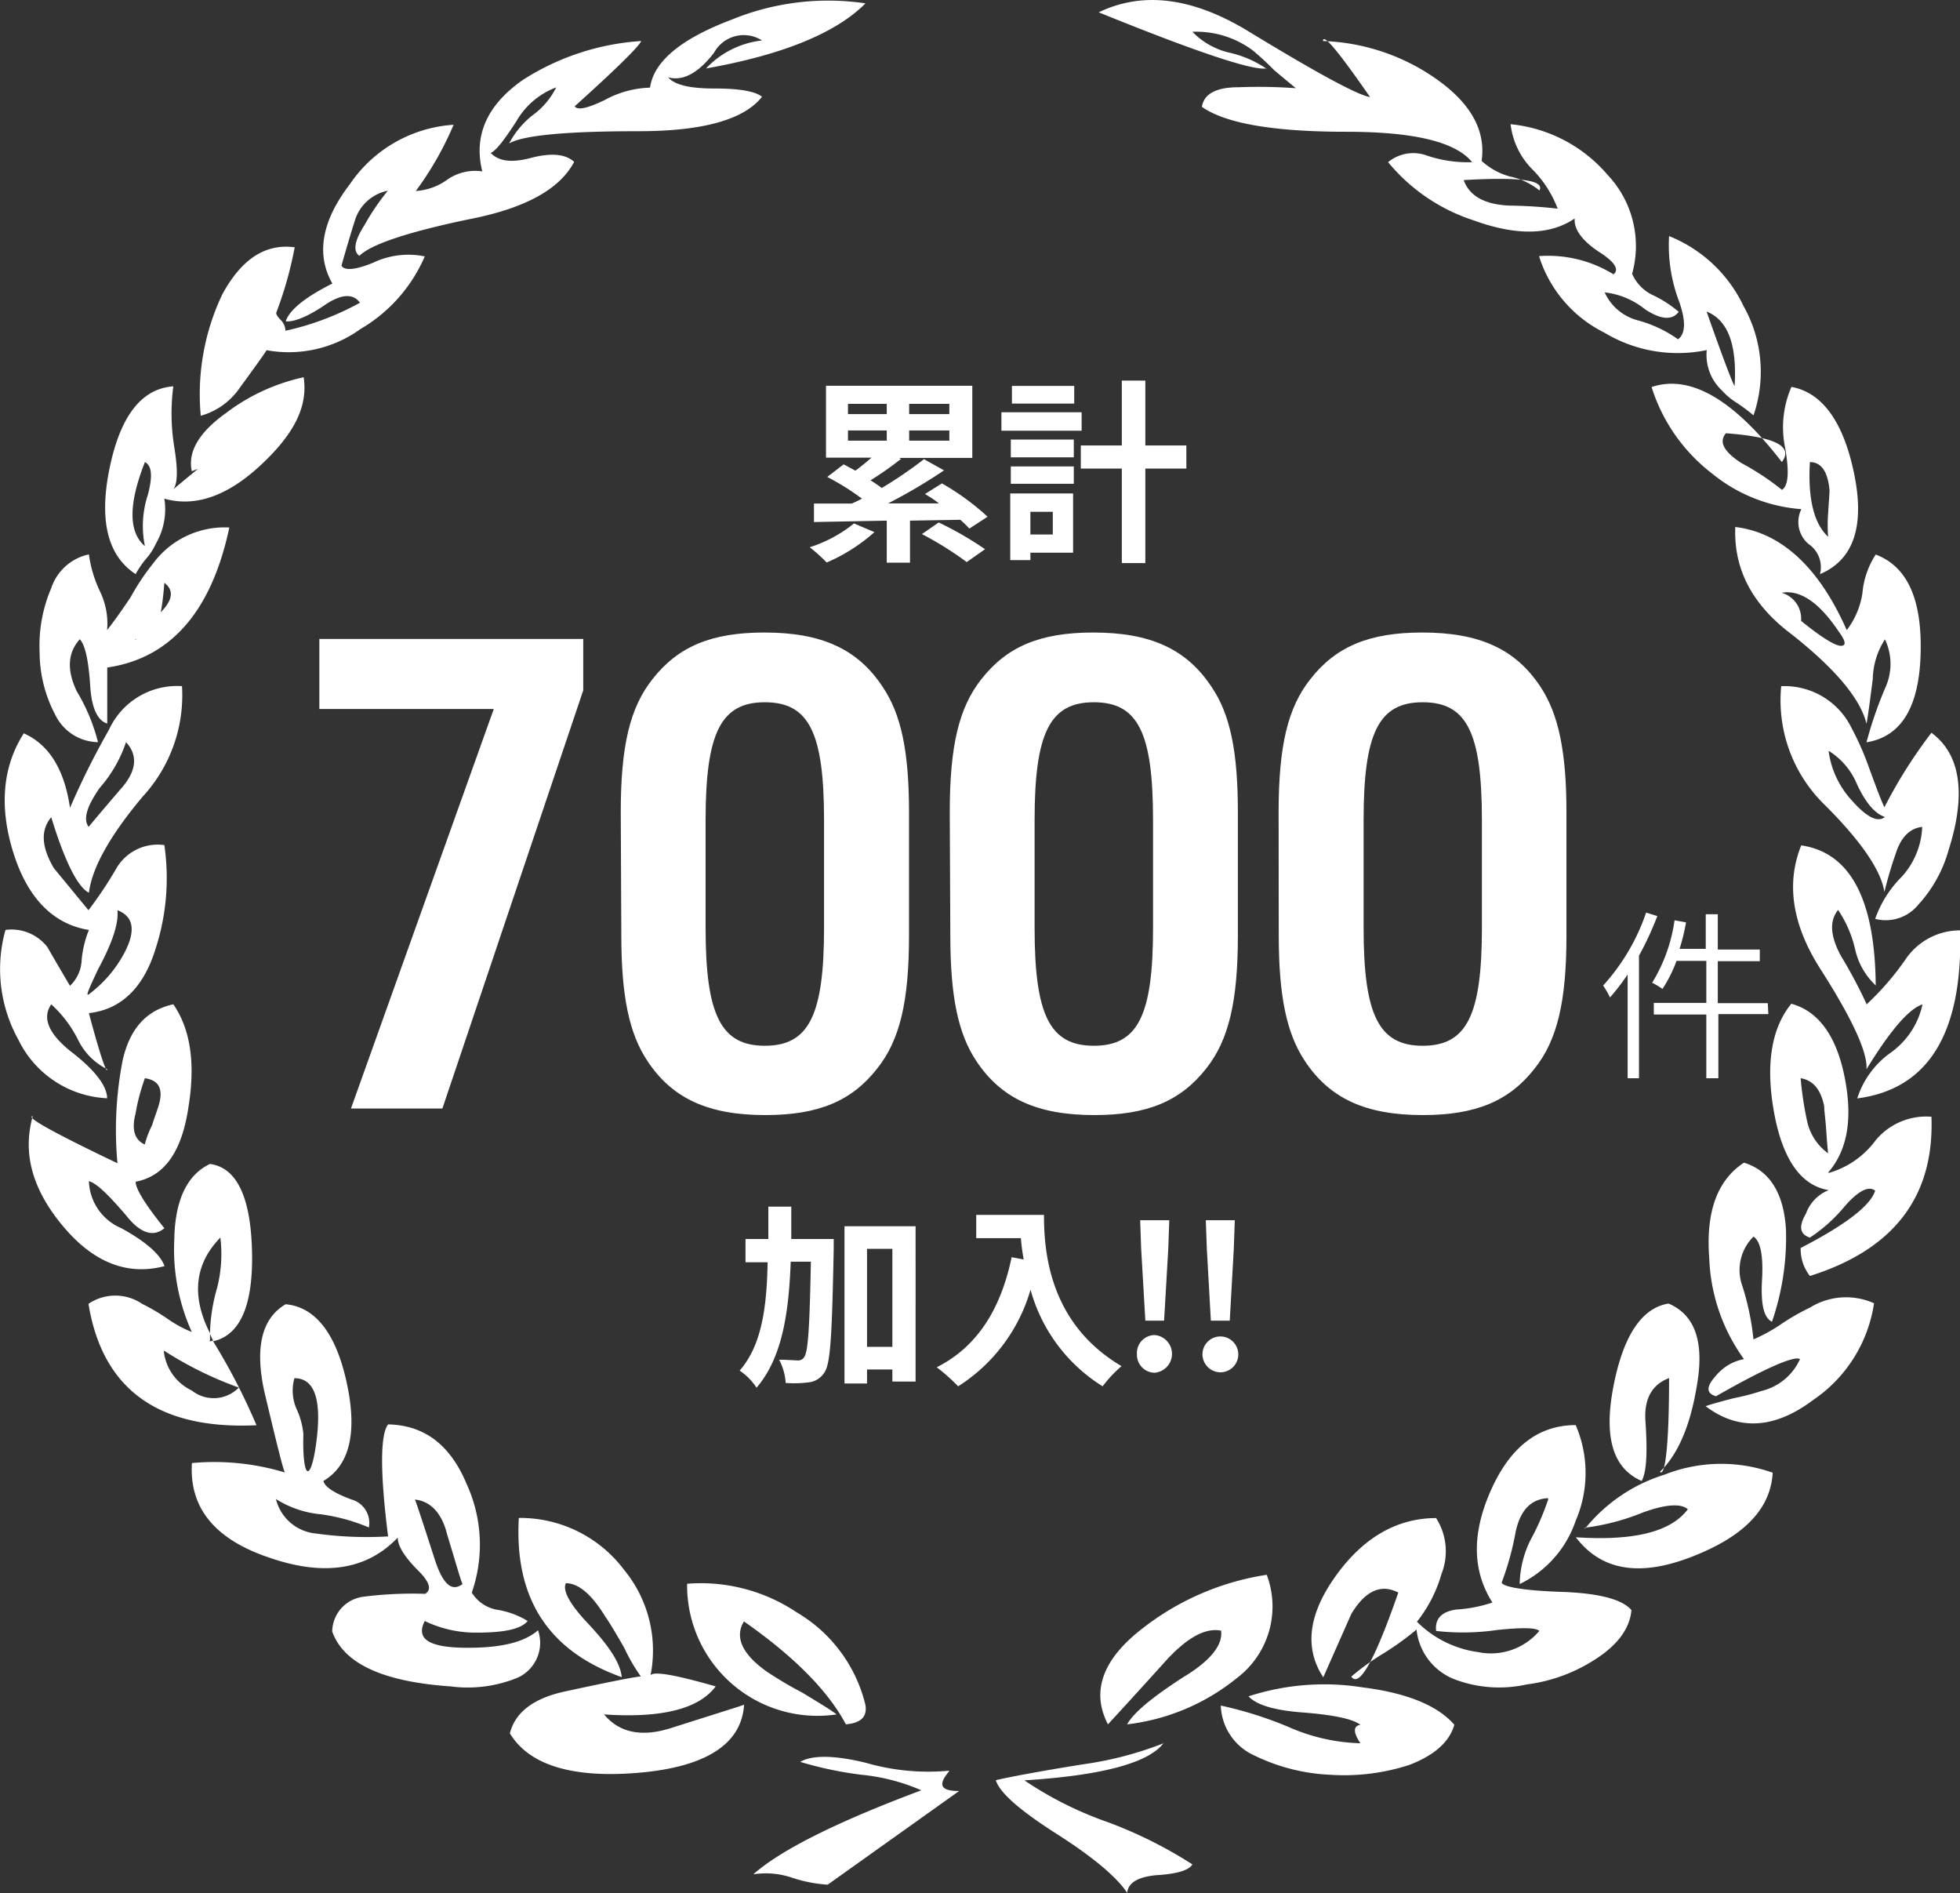 <svg xmlns="http://www.w3.org/2000/svg" viewBox="0 0 140 135.2"><rect x="0" y="0" width="140" height="135.2" fill="#333333" stroke="none"/><defs><style>.cls-1{fill:#fff;}</style></defs><g id="レイヤー_2" data-name="レイヤー 2"><g id="レイヤー_2-2" data-name="レイヤー 2"><path class="cls-1" d="M10.35,77c1,.14,1.32.76,1,1.89-.09.33-.28.8-.49,1.47a7.16,7.16,0,0,0-.52,1.37c-.74-.33-.95-1.09-.66-2.2A14.8,14.8,0,0,1,10.35,77Zm1.39,13.38c-.31-.81-1.32-1.71-3.07-2.67a3.78,3.78,0,0,1-2.32-3.36c.55.14,1.42,1,2.67,2.46,1,1.27,1.94,1.56,2.72.9C10.37,86,9.69,84.91,9.69,84.39,11.74,84,13,82.26,13.47,79c.49-3.07.14-5.5-1.09-7.28-1.89.41-3.1,1.7-3.62,4a26,26,0,0,0-.37,7.35c-4.56-2.18-6.6-3.31-6.05-3.36-.76,2.69,0,5.29,2.19,7.89s4.61,3.5,7.21,2.82Zm0-48.76c.66.5.62,1.16-.16,2-1.47,1.63-2.08,2.31-1.89,2,1.13.75,1.79-.55,2.05-4ZM7,53a13.28,13.28,0,0,0-1.51-3.62c-.73-1.53-.66-2.76.21-3.73.38.4.62,1.49.74,3.28.09,1.59.51,2.53,1.22,2.74v-4c4.52-.66,7.45-4,8.72-10a6.35,6.35,0,0,0-5.43,2.55,16.4,16.4,0,0,0-1.61,2.41C8.65,43.67,8.08,44.45,7.65,45a5.26,5.26,0,0,0-.52-2.79,8.93,8.93,0,0,1-.78-2.62A3.63,3.63,0,0,0,3.66,42a10.42,10.42,0,0,0-.83,4.58,9.56,9.56,0,0,0,1.11,4.45A3.45,3.45,0,0,0,7,53Zm76.14,71.48A25.21,25.21,0,0,1,77.32,126c-3.24.52-5.32.92-6.19,1.13.28.9,1.7,2.13,4.2,3.74,2.75,1.74,4.45,3.19,5.18,4.3.09-.76.83-1.14,2.1-1.26,1.47-.09,2.32-.35,2.56-.77a31.51,31.51,0,0,0-6-3,26,26,0,0,1-6-3c5.56-.35,8.89-1.25,9.95-2.67Zm27.44-17.39a17.41,17.41,0,0,1-1.23,2.83,7.33,7.33,0,0,0-.8,3.2,7.8,7.8,0,0,0,4-4.52,8.62,8.62,0,0,0,0-6.83c-2.72,0-4.75,1.63-6.12,4.8s-1.18,5.74.17,7.87a10,10,0,0,1-2.56.5c-1.06.14-1.56.66-1.46,1.53a16.94,16.94,0,0,0,4.37-.07c1.8-.19,2.79-.16,3,.07a4.52,4.52,0,0,1-4.37,1.51,7.62,7.62,0,0,1-4.37-2.17,9.74,9.74,0,0,0,1.75-3.4,4.41,4.41,0,0,0-.38-4c-2.84,0-5.25,1.44-7.19,4.16s-2.24,5.13-.87,7.21l2-4.52c1-1.67,2.13-2.17,3.36-1.53-1.68,4.82-2.79,6.83-3.36,6a17.47,17.47,0,0,1,2.34-1.68,20.57,20.57,0,0,0,2.32-1.68,4.29,4.29,0,0,0,2.76,3.57,9,9,0,0,0,5.11.35,11.69,11.69,0,0,0,5-1.86c1.53-1,2.38-2.18,2.48-3.45-.64-.76-2.3-1.21-5-1.3s-4.16-.36-4.27-.66a20.57,20.57,0,0,0,1-3.62c.33-1.56,1.11-2.36,2.32-2.41Zm8-2c1.23-1.18,2.13-3.19,2.6-6,.59-3.19-.07-5.18-2-6-1.89.31-3.21,2.24-3.92,5.84s-.12,5.9,2,6.83c.35-.62.42-2,.28-4.14-.14-1.65.4-2.72,1.68-3.21,0,4.82-.28,7-.64,6.71Zm-88.9,2c1.11.14,1.89,1,2.25,2.46.66,2.17,1,3.38,1.11,3.57-.78.59-1.42,0-2-1.8-.88-2.74-1.35-4.14-1.4-4.23Zm-8.65-8.67c1.49,0,2,1.63,1.52,4.89-.17,1.13-.38,1.75-.57,1.75s-.36-.88-.31-2.65a5.49,5.49,0,0,0-.5-1.82,3.26,3.26,0,0,1-.14-2.17Zm17.4,18c-1,.88-2.72,1.28-5.25,1.25s-3.5-.63-2.84-1.91a8.35,8.35,0,0,0,3.71.83c1.94,0,3.15-.24,3.64-.83a5.87,5.87,0,0,0-2.17-.8,2.67,2.67,0,0,1-1.82-1.23,10.41,10.41,0,0,0-.38-7.78c-1.16-2.76-3-4.18-5.6-4.23-.57.76-.57,3.45,0,8a26.3,26.3,0,0,1-5.17-.21,3.25,3.25,0,0,1-2.84-2.46,7.23,7.23,0,0,0,3.21,1.09,13.5,13.5,0,0,1,3.43.94,1.74,1.74,0,0,0-1.25-2c-1.21-.45-1.89-.88-2-1.32,1.89-1.12,2.43-3.48,1.67-7s-2.24-5.43-4.37-5.62c-1.7,1-2.2,3.07-1.53,6.19,1,4.21,1.48,6.14,1.53,5.84a17.39,17.39,0,0,0-6.69-.69q-.31,4.83,5.6,6.78c3.88,1.33,6.93.83,9.1-1.46,0,.57.43,1.32,1.44,2.34.85.83,1,1.39.52,1.68a27.53,27.53,0,0,0-4.44.21,2.54,2.54,0,0,0-2.2,2.48c.81,2.29,3.62,3.59,8.46,3.92a9.35,9.35,0,0,0,4.8-.63,2.73,2.73,0,0,0,1.47-3.29Zm86.82-20.75a18.79,18.79,0,0,0-.85-4,3.35,3.35,0,0,1,.85-3.36c.49.31.71,1.33.61,3.08s.12,2.71.71,3a18.51,18.51,0,0,0,1-6.57c-.15-2.6-1.16-4.23-3-4.79-1.89,1.23-2.74,3.49-2.48,6.83a13.08,13.08,0,0,0,2.48,7.2,3.38,3.38,0,0,0-2,1.18c-.71.78-.71,1.26,0,1.47,3.61-2.06,5.62-2.91,6-2.65a4.05,4.05,0,0,1-2.74,2.27,16.6,16.6,0,0,1-2,.52c-1,.26-1.61.43-2,.57,2.34,1.77,4.92,1.63,7.66-.43a10.14,10.14,0,0,0,4.37-6.92,4.89,4.89,0,0,0-4.58.31,16.13,16.13,0,0,0-2.13,1.23,11.75,11.75,0,0,1-2,1.08Zm-1.35-68.1c-.17-.26-.83-2-2-5.32,1.54.61,2.18,2.39,2,5.32ZM90.48,4.92a7.68,7.68,0,0,0-2.76-1.18,5.39,5.39,0,0,1-2.55-1.47,6.76,6.76,0,0,1,4.3,1.32A19.66,19.66,0,0,1,91,5c.71.6,1.2,1,1.56,1.3a37.09,37.09,0,0,0-4.09-.07c-1.61,0-2.48.48-2.62,1.4C87.53,8.82,91,9.41,96.15,9.41c4.82,0,7.82.71,9,2.17a9,9,0,0,1-3.28-.49,2.83,2.83,0,0,0-2.72.49,13.16,13.16,0,0,0,6.12,4.16c3.05,1.11,5.46,1.06,7.21-.14-.07.75.5,1.58,1.77,2.41,1.11.71,1.42,1.25,1,1.58a8.9,8.9,0,0,0-5.32-1.3,9.15,9.15,0,0,0,4.66,5.46A10.15,10.15,0,0,0,121.91,25,3.48,3.48,0,0,0,123,27.89a4.89,4.89,0,0,0,1.09.9,13.08,13.08,0,0,1,1.16.87,9.56,9.56,0,0,0-.71-7.8,10,10,0,0,0-5.32-5,11.25,11.25,0,0,0,.71,4.65c.5,1.42.47,2.32-.07,2.72A9,9,0,0,0,117,22.88a3.59,3.59,0,0,1-2.38-2,5.6,5.6,0,0,1,2.9,1.22c1.14.74,1.92.78,2.39.17a8.26,8.26,0,0,0-1.82-1.18,3,3,0,0,1-1.51-1.54,7.39,7.39,0,0,0-1.75-7.06,10.45,10.45,0,0,0-6.93-3.62,5.44,5.44,0,0,0,1.54,3.21,7.92,7.92,0,0,1,1.82,2.82,34.56,34.56,0,0,0-3.5-.22c-1.75-.09-2.81-.7-3.21-1.82,4-.23,5.79,0,5.41.74a4.94,4.94,0,0,0-2.13-1,4.92,4.92,0,0,1-2-1.11q.47-3.26-3.28-5.88A14.92,14.92,0,0,0,94.5,2.93c0-.59,1.11.76,3.36,4C97,6.81,94,5.18,89,2.13,85.07-.21,81.57-.61,78.48.88c7.09,2.88,11.1,4.2,12,4ZM19,25a8.77,8.77,0,0,0,6.76-1.51,11.07,11.07,0,0,0,4.58-5.18,5.82,5.82,0,0,0-3.64.43c-1.29.54-2.1.61-2.31.23.57-2,.92-3.11,1-3.35a3.09,3.09,0,0,1,2.31-2,17.19,17.19,0,0,0-1.68,2.48c-.71,1.11-.82,1.84-.35,2.17.83-.82,3.45-1.7,7.87-2.62,4-.78,6.45-2.15,7.47-4.09-.62-.57-1.66-.66-3.1-.28s-2.32.21-2.86-.36c.36-.14.95-.89,1.84-2.27a5.51,5.51,0,0,1,2.84-2.41,5.47,5.47,0,0,1-1.7,2,6.23,6.23,0,0,0-1.66,2c1-.57,4-.87,9.24-.87,4.61,0,7.54-.83,8.82-2.46-.5-.4-1.63-.59-3.43-.59s-2.83-.28-3.28-.8c1.06.3,2.17-.31,3.28-1.75a2.42,2.42,0,0,1,3.43-.88,6.47,6.47,0,0,0-4,2C56,3.9,59.76,2.32,61.82.24A18.16,18.16,0,0,0,52.27,1.4c-3.64,1.37-5.58,3-5.84,4.86a7.1,7.1,0,0,0-3.23.88c-1.23.59-1.94.76-2.15.45,3-2.7,4.6-4.28,4.75-4.66A17.73,17.73,0,0,0,37.36,5.7c-2.58,1.79-3.55,4-2.91,6.54a3.46,3.46,0,0,0-2.5.59,4.3,4.3,0,0,1-2.25.81,23,23,0,0,0,2.7-4.73A9.7,9.7,0,0,0,25,13.14c-2,2.6-2.46,5-1.26,7.11-2,1-3.09,1.92-3.33,2.7C21,23,22,22.62,23.32,21.7c1.11-.71,1.92-.74,2.39-.08a19.75,19.75,0,0,1-5.32,2,1.15,1.15,0,0,0-.28-.71c-.26-.26-.38-.43-.38-.57a27.2,27.2,0,0,0,1.32-4.68c-2.08-.28-3.8.83-5.17,3.36a16.59,16.59,0,0,0-1.54,8.67,5,5,0,0,0,2.79-2c1.54-2.11,2.17-3,1.89-2.72ZM67.79,126.45a16,16,0,0,1-5.93-.56c-2.24-.55-3.85-.57-4.7-.07a26.47,26.47,0,0,0,4.37.92,14.07,14.07,0,0,1,4.28,1.11c-6.07,2.27-10.07,4.28-12,6a5.81,5.81,0,0,1,2.76.24,10.17,10.17,0,0,0,2.55.5l9.39-6.69c-1.33,0-1.54-.43-.72-1.4Zm21.39-5.31c.59.63,1.87,1,3.85,1.15,2.18.17,3.57.45,4.14.88-.52.09-.52.54,0,1.32A13.57,13.57,0,0,1,92,123.31a27.53,27.53,0,0,0-4.8-1.51,4.06,4.06,0,0,0,2.41,3.57A13.69,13.69,0,0,0,95,126.74a15.05,15.05,0,0,0,5.69-.71c1.77-.69,2.84-1.63,3.19-2.86-1.16-1.35-3.35-2.27-6.55-2.67a17.49,17.49,0,0,0-8.15.64Zm-8.67,2a15.25,15.25,0,0,0,7.87-3.33,6.4,6.4,0,0,0,2.1-7.35,19.08,19.08,0,0,0-8.81,3.78c-2.91,2.22-3.76,4.54-2.53,6.9,0,0,1.27-1.37,3.92-4.3,1.63-1.85,3-2.62,4.16-2.39.14,1-.73,2.13-2.65,3.29-2.24,1.44-3.61,2.57-4.06,3.4Zm-20.09,0c1.09-.1,1.52-.54,1.4-1.37a10.53,10.53,0,0,0-4.9-6.62,12.31,12.31,0,0,0-7.84-2.05,9.31,9.31,0,0,0,10.68,9.33c-.47-.36-1.3-.85-2.46-1.56a26.75,26.75,0,0,1-2.55-1.51c-1.75-1.25-2.29-2.46-1.61-3.57,3.55,2.48,6,4.94,7.28,7.35Zm-17.3-.71c4.12.28,6.79-.38,8-2-3.21-.92-4.77-1.16-4.68-.66a9.07,9.07,0,0,0-1.86-7.66,9.28,9.28,0,0,0-7.52-3.71c-.33,5.74,2.1,9.5,7.35,11.37-.09-1-.9-2.22-2.39-3.81-1.3-1.37-1.86-2.38-1.6-2.9.87,0,1.82.75,2.83,2.41.24.33.69,1.08,1.33,2.19a13,13,0,0,0,1.23,2.11c.4-.19-1.49.16-5.63,1.06-2.13.5-3.38,1.47-3.76,2.95,1.35,2.25,4.42,3.22,9.17,2.82s7.38-2,7.56-4.87c.1,0-1.65.54-5.24,1.68-2.08.66-3.69.33-4.78-1Zm70.07-13.33a16.24,16.24,0,0,0,4.16-1.09c1.63-.59,2.72-.66,3.21-.23-1.22,1.63-3.89,2.27-8,2,1.82,2.39,4.56,2.84,8.29,1.39s5.63-3.42,5.77-6a11,11,0,0,0-7.73.14,11.76,11.76,0,0,0-5.67,3.85ZM11.74,96.47a26.21,26.21,0,0,0,5.32,2.62,2.51,2.51,0,0,1-3.36.21,3.52,3.52,0,0,1-2-2.83Zm3.5-.74c-.26.07-.33.07-.24,0v-.52c-1.34-2.64-1.11-4.94.74-6.83A9.74,9.74,0,0,1,15.5,92a12.37,12.37,0,0,0-.5,3.26c.07.17.15.33.24.52,1.94-.45,2.86-2.6,2.76-6.47s-1.11-5.93-3-6.19c-1.65.78-2.5,2.6-2.55,5.38a14.3,14.3,0,0,0,1.25,6.62A8.19,8.19,0,0,1,12,94.2a15.06,15.06,0,0,0-1.85-1.09,3.41,3.41,0,0,0-3.83,0c1,6.12,5,9,12,8.67a44.75,44.75,0,0,0-3.1-6ZM128.62,77c.88.14,1.44.8,1.68,2,0,.36.09.9.14,1.66s.1,1.34.14,1.7a3.81,3.81,0,0,1-1.51-2.34,23.85,23.85,0,0,1-.45-3Zm2,6.69c1.37-1.61,1.73-3.88,1.12-6.86s-1.94-4.65-3.79-5.15c-1.41,1.73-1.84,4.3-1.25,7.66s1.89,5.32,3.92,5.65A2.84,2.84,0,0,0,129,86.66c-.54.92-.45,1.49.28,1.72a11.26,11.26,0,0,0,2.49-2.24c1-1.14,1.72-1.47,2.17-1.11-.33,1.06-2.1,2.43-5.32,4.09a3.08,3.08,0,0,0,.66,2q9-2.83,8.68-11.37a4.68,4.68,0,0,0-4,1.7,6.31,6.31,0,0,1-3.36,2.32Zm2.7-12a34.56,34.56,0,0,0-1.82-3.42c-.76-1.4-.85-2.48-.21-3.29a8.33,8.33,0,0,1,1.23,2.86,5,5,0,0,0,1.46,2.53c-.05-6.12-1.8-9.48-5.32-10-1.11,2.76-.63,5.72,1.4,8.88,2.27,3.55,3.35,5.93,3.26,7.11,1.7-2.78,3.05-4.34,4-4.63a5.7,5.7,0,0,1-2.25,3.43,6.37,6.37,0,0,0-2.41,3.28c5.08-.66,7.54-4.65,7.35-12a4.7,4.7,0,0,0-3.92,2.1,19.56,19.56,0,0,1-2.79,3.21Zm-2.7-18.07A5.1,5.1,0,0,1,132.64,56c.62,1.33,1.28,2.11,2,2.34-.52.43-1.32,0-2.34-1.15a6.46,6.46,0,0,1-1.68-3.52ZM127.23,49a10.4,10.4,0,0,0,3.14,8.51c2.62,2.62,4,4.68,4.23,6.19a28.91,28.91,0,0,1,.85-2.86c.36-1.08,1-1.7,1.85-1.79a5.6,5.6,0,0,1-1.47,3.57,8,8,0,0,0-1.89,3,3,3,0,0,0,3.07-1,9.59,9.59,0,0,0,2.18-3.93c1.27-4,.85-6.83-1.23-8.36a34.66,34.66,0,0,0-3.36,5.32c-.26-.55-.61-1.49-1.11-2.86A20.36,20.36,0,0,0,132.26,52a5.33,5.33,0,0,0-5-3ZM8.39,65c1.15.45,1.32,1.44.52,3a8.85,8.85,0,0,1-2.56,3c-.26.19,0-.38.64-1.75C8,67.37,8.48,66,8.39,65ZM9,53c.85.92.76,2-.26,3.21-1.63,1.89-2.41,2.84-2.41,2.84-.4-.55-.14-1.44.78-2.77A9.52,9.52,0,0,0,9,53ZM7.65,78.43c0-.89-.89-2.05-2.69-3.42C3.47,73.78,3,72.69,3.66,71.72A8.74,8.74,0,0,1,5.55,74.2a4.56,4.56,0,0,0,2.1,2.15c0,.41-.49-.94-1.3-4,2.32-.26,3.93-1.84,4.78-4.65a16.37,16.37,0,0,0,.61-7.35A3.41,3.41,0,0,0,8.32,62a28.66,28.66,0,0,1-2,3L3.85,62c-.85-1.44-1-2.67-.19-3.64,1,3.26,1.91,5,2.69,5.39.24-1.84,1.54-4.11,3.83-6.85A10.67,10.67,0,0,0,13,49a5.35,5.35,0,0,0-5.22,3.12A56.73,56.73,0,0,0,5,57.69Q4.4,53.57,1.7,52.37C.19,54.73-.07,57.59.94,60.85S3.78,66,6.35,66.41a7.51,7.51,0,0,0-.52,2.17A2.67,2.67,0,0,1,5,70.4c-1.18-2-1.7-2.91-1.61-2.76a3.24,3.24,0,0,0-3-1.23,10.39,10.39,0,0,0,.94,7.87,7.42,7.42,0,0,0,6.33,4.15Zm121-34.1a1.93,1.93,0,0,0-1.39-2c1.32-.23,2.69.69,4.09,2.79.49.66.54,1,.14,1s-1.37-.59-2.84-1.78Zm-4.7-6.68c-.12,3,1.21,5.53,4,7.63,3.15,2.48,4.94,4.63,5.37,6.4.09-.42.23-1.48.45-3.19a5.39,5.39,0,0,1,.87-2.83,4.08,4.08,0,0,1,.07,3.35,28.62,28.62,0,0,0-1.39,4c2.48-.4,3.78-2.51,3.87-6.41s-1-6.16-3.21-7a6,6,0,0,0-.95,2.76A5.77,5.77,0,0,1,131.91,45c-2-4.54-4.73-7-8-7.37ZM129.28,33c.83,0,1.28.71,1.4,2,0,.26-.05.85-.1,1.65a11.3,11.3,0,0,0,0,1.68c-1-.92-1.46-2.7-1.3-5.32Zm-2,0c-3.48-4.51-6.57-6.28-9.31-5.36a12.51,12.51,0,0,0,4.3,6.16,11.42,11.42,0,0,0,6.4,2.56,2.06,2.06,0,0,0,.5,2.48A2,2,0,0,1,130,41c2.36-1,3.21-3.35,2.45-7.11s-2.29-5.86-4.49-6.26a7.21,7.21,0,0,0-.45,4.35c.31,1.74.22,2.74-.23,3a18.57,18.57,0,0,0-2.91-1.92c-1.25-.82-1.61-1.51-1.09-2.12,3.5.26,4.83.92,4,2.05ZM10.35,33c.49.24.57,1,.21,2.34A7.15,7.15,0,0,0,10.35,39c-1.18-1-1.18-3,0-6Zm-.66,8a6.39,6.39,0,0,1,.73-1.08,4.15,4.15,0,0,0,.71-1.09,4.87,4.87,0,0,0,.61-3.22c2.18.62,4.49-.16,6.9-2.41S22,29,21.69,26.94a14.16,14.16,0,0,0-5.58,2.58c-1.91,1.37-2.71,2.76-2.41,4.13,3.1-1.15,4.45-2,4-2.71.19-.48-1.56.87-5.32,4,.31-.41.33-1.4.07-3a14.88,14.88,0,0,1-.07-4.35c-2.29.16-3.8,2.15-4.56,5.88S7.7,39.7,9.69,41Z"/><path class="cls-1" d="M62.46,38a12.54,12.54,0,0,1-3.41,2.17,12.66,12.66,0,0,0-1.21-1.09A9.73,9.73,0,0,0,61,37.38Zm6.78-.25a6.6,6.6,0,0,0-.65-.63L65,37.18v3H63.34v-3l-5.2.1,0-1.32,2.7,0c.24-.1.48-.22.73-.35a18.2,18.2,0,0,0-2.48-1.55l1.17-.9.84.45c.39-.28.78-.61,1.15-.93H59V27.55H69.45V32.7H64.21l.15.07a22.93,22.93,0,0,1-2.18,1.53,8.59,8.59,0,0,1,.8.55A29.94,29.94,0,0,0,66,32.79l1.43.8a38.24,38.24,0,0,1-4,2.36l3.64,0a8.93,8.93,0,0,0-1-.67l1.21-.76a17.73,17.73,0,0,1,3.26,2.38Zm-8.67-8.18h2.77v-.73H60.57Zm0,1.9h2.77v-.73H60.57Zm7.24-2.63H64.94v.73h2.87Zm0,1.9H64.94v.73h2.87Zm-.76,6.57a24.44,24.44,0,0,1,3.31,1.91l-1.31.92a23.64,23.64,0,0,0-3.2-2Z"/><path class="cls-1" d="M77.26,30.76H71.53V29.44h5.73Zm-.61,8.71H73.6V40H72.16V35.24h4.49ZM72.2,31.39h4.5v1.27H72.2Zm0,1.92h4.5v1.24H72.2Zm4.53-4.49H72.28V27.56h4.45ZM73.6,36.55v1.62h1.6V36.55Zm11.14-3.09H81.81v6.75H80.13V33.46H77.2V31.81h2.93V27.18h1.68v4.63h2.93Z"/><path class="cls-1" d="M59.55,88.48s0,.55,0,.76c-.12,6-.22,8.11-.65,8.75a1.51,1.51,0,0,1-1.08.72,8.14,8.14,0,0,1-1.7.05,4.05,4.05,0,0,0-.47-1.66c.56,0,1.06.05,1.33.05a.49.49,0,0,0,.47-.25c.27-.38.38-2.12.47-6.8H56.48c-.14,3.75-.63,6.88-2.44,9a4.26,4.26,0,0,0-1.21-1.22c1.56-1.78,1.94-4.46,2-7.74H53.25V88.48h1.63c0-.74,0-1.51,0-2.31h1.64c0,.78,0,1.55,0,2.31Zm5.85-.91V98.66H63.74V97.8H61.93v1H60.32V87.57Zm-1.66,8.61v-7H61.93v7Z"/><path class="cls-1" d="M74.57,86.76c0,2.64.38,7.76,5.54,10.8A9,9,0,0,0,78.76,99a11.8,11.8,0,0,1-5.15-6.9A12.16,12.16,0,0,1,68.44,99a13.69,13.69,0,0,0-1.53-1.36c2.91-1.47,4.58-4.17,5.35-7.86l.86.16a15.16,15.16,0,0,1-.2-1.52H69.73V86.76Z"/><path class="cls-1" d="M81.21,96.69a1.28,1.28,0,0,1,1.27-1.35,1.35,1.35,0,0,1,0,2.69A1.28,1.28,0,0,1,81.21,96.69Zm.3-7.55-.07-2h2.08l-.07,2-.3,5.17H81.81Z"/><path class="cls-1" d="M85.89,96.69A1.28,1.28,0,1,1,87.16,98,1.29,1.29,0,0,1,85.89,96.69Zm.31-7.55-.07-2H88.2l-.07,2-.29,5.17H86.49Z"/><path class="cls-1" d="M118.38,65.42a22.67,22.67,0,0,1-1.31,2.83V77h-.81V69.59A16.1,16.1,0,0,1,115,71.23a6.18,6.18,0,0,0-.49-.85,14.86,14.86,0,0,0,3.07-5.21Zm7.93,7h-3.57V77h-.86V72.45h-3.75v-.83h3.75v-3h-2.13a9.59,9.59,0,0,1-1,2,5.78,5.78,0,0,0-.74-.44,11.55,11.55,0,0,0,1.6-4.46l.82.15a14.1,14.1,0,0,1-.46,1.89h1.87V65.29h.86v2.52h3v.83h-3v3h3.57Z"/><path class="cls-1" d="M35.27,50.63H22.81v-5H41.66v3.67L31.6,79.16H25.07Z"/><path class="cls-1" d="M44.34,58c0-4.75.66-7.47,2.26-9.49,1.83-2.35,4.23-3.34,8-3.34,4.09,0,6.68,1.18,8.46,3.9C64.36,51,64.93,53.64,64.93,58V66.8c0,4.74-.66,7.47-2.26,9.49-1.83,2.35-4.23,3.34-8,3.34-4.08,0-6.67-1.18-8.45-3.9-1.27-1.93-1.84-4.56-1.84-8.93Zm14.52.56c0-6.25-1.08-8.41-4.23-8.41s-4.23,2.21-4.23,8.41v7.71c0,6.21,1.09,8.41,4.23,8.41s4.23-2.16,4.23-8.41Z"/><path class="cls-1" d="M67.84,58c0-4.75.66-7.47,2.25-9.49,1.84-2.35,4.23-3.34,8-3.34,4.09,0,6.67,1.18,8.46,3.9C87.86,51,88.42,53.64,88.42,58V66.8c0,4.74-.66,7.47-2.25,9.49-1.84,2.35-4.23,3.34-8,3.34-4.09,0-6.67-1.18-8.46-3.9-1.27-1.93-1.83-4.56-1.83-8.93Zm14.52.56c0-6.25-1.08-8.41-4.23-8.41s-4.23,2.21-4.23,8.41v7.71c0,6.21,1.08,8.41,4.23,8.41s4.23-2.16,4.23-8.41Z"/><path class="cls-1" d="M91.33,58c0-4.75.66-7.47,2.26-9.49,1.83-2.35,4.23-3.34,8-3.34,4.09,0,6.68,1.18,8.46,3.9,1.27,1.93,1.84,4.61,1.84,8.93V66.8c0,4.74-.66,7.47-2.26,9.49-1.83,2.35-4.23,3.34-8,3.34-4.08,0-6.67-1.18-8.45-3.9-1.27-1.93-1.84-4.56-1.84-8.93Zm14.52.56c0-6.25-1.08-8.41-4.23-8.41s-4.22,2.21-4.22,8.41v7.71c0,6.21,1.08,8.41,4.22,8.41s4.23-2.16,4.23-8.41Z"/></g></g></svg>